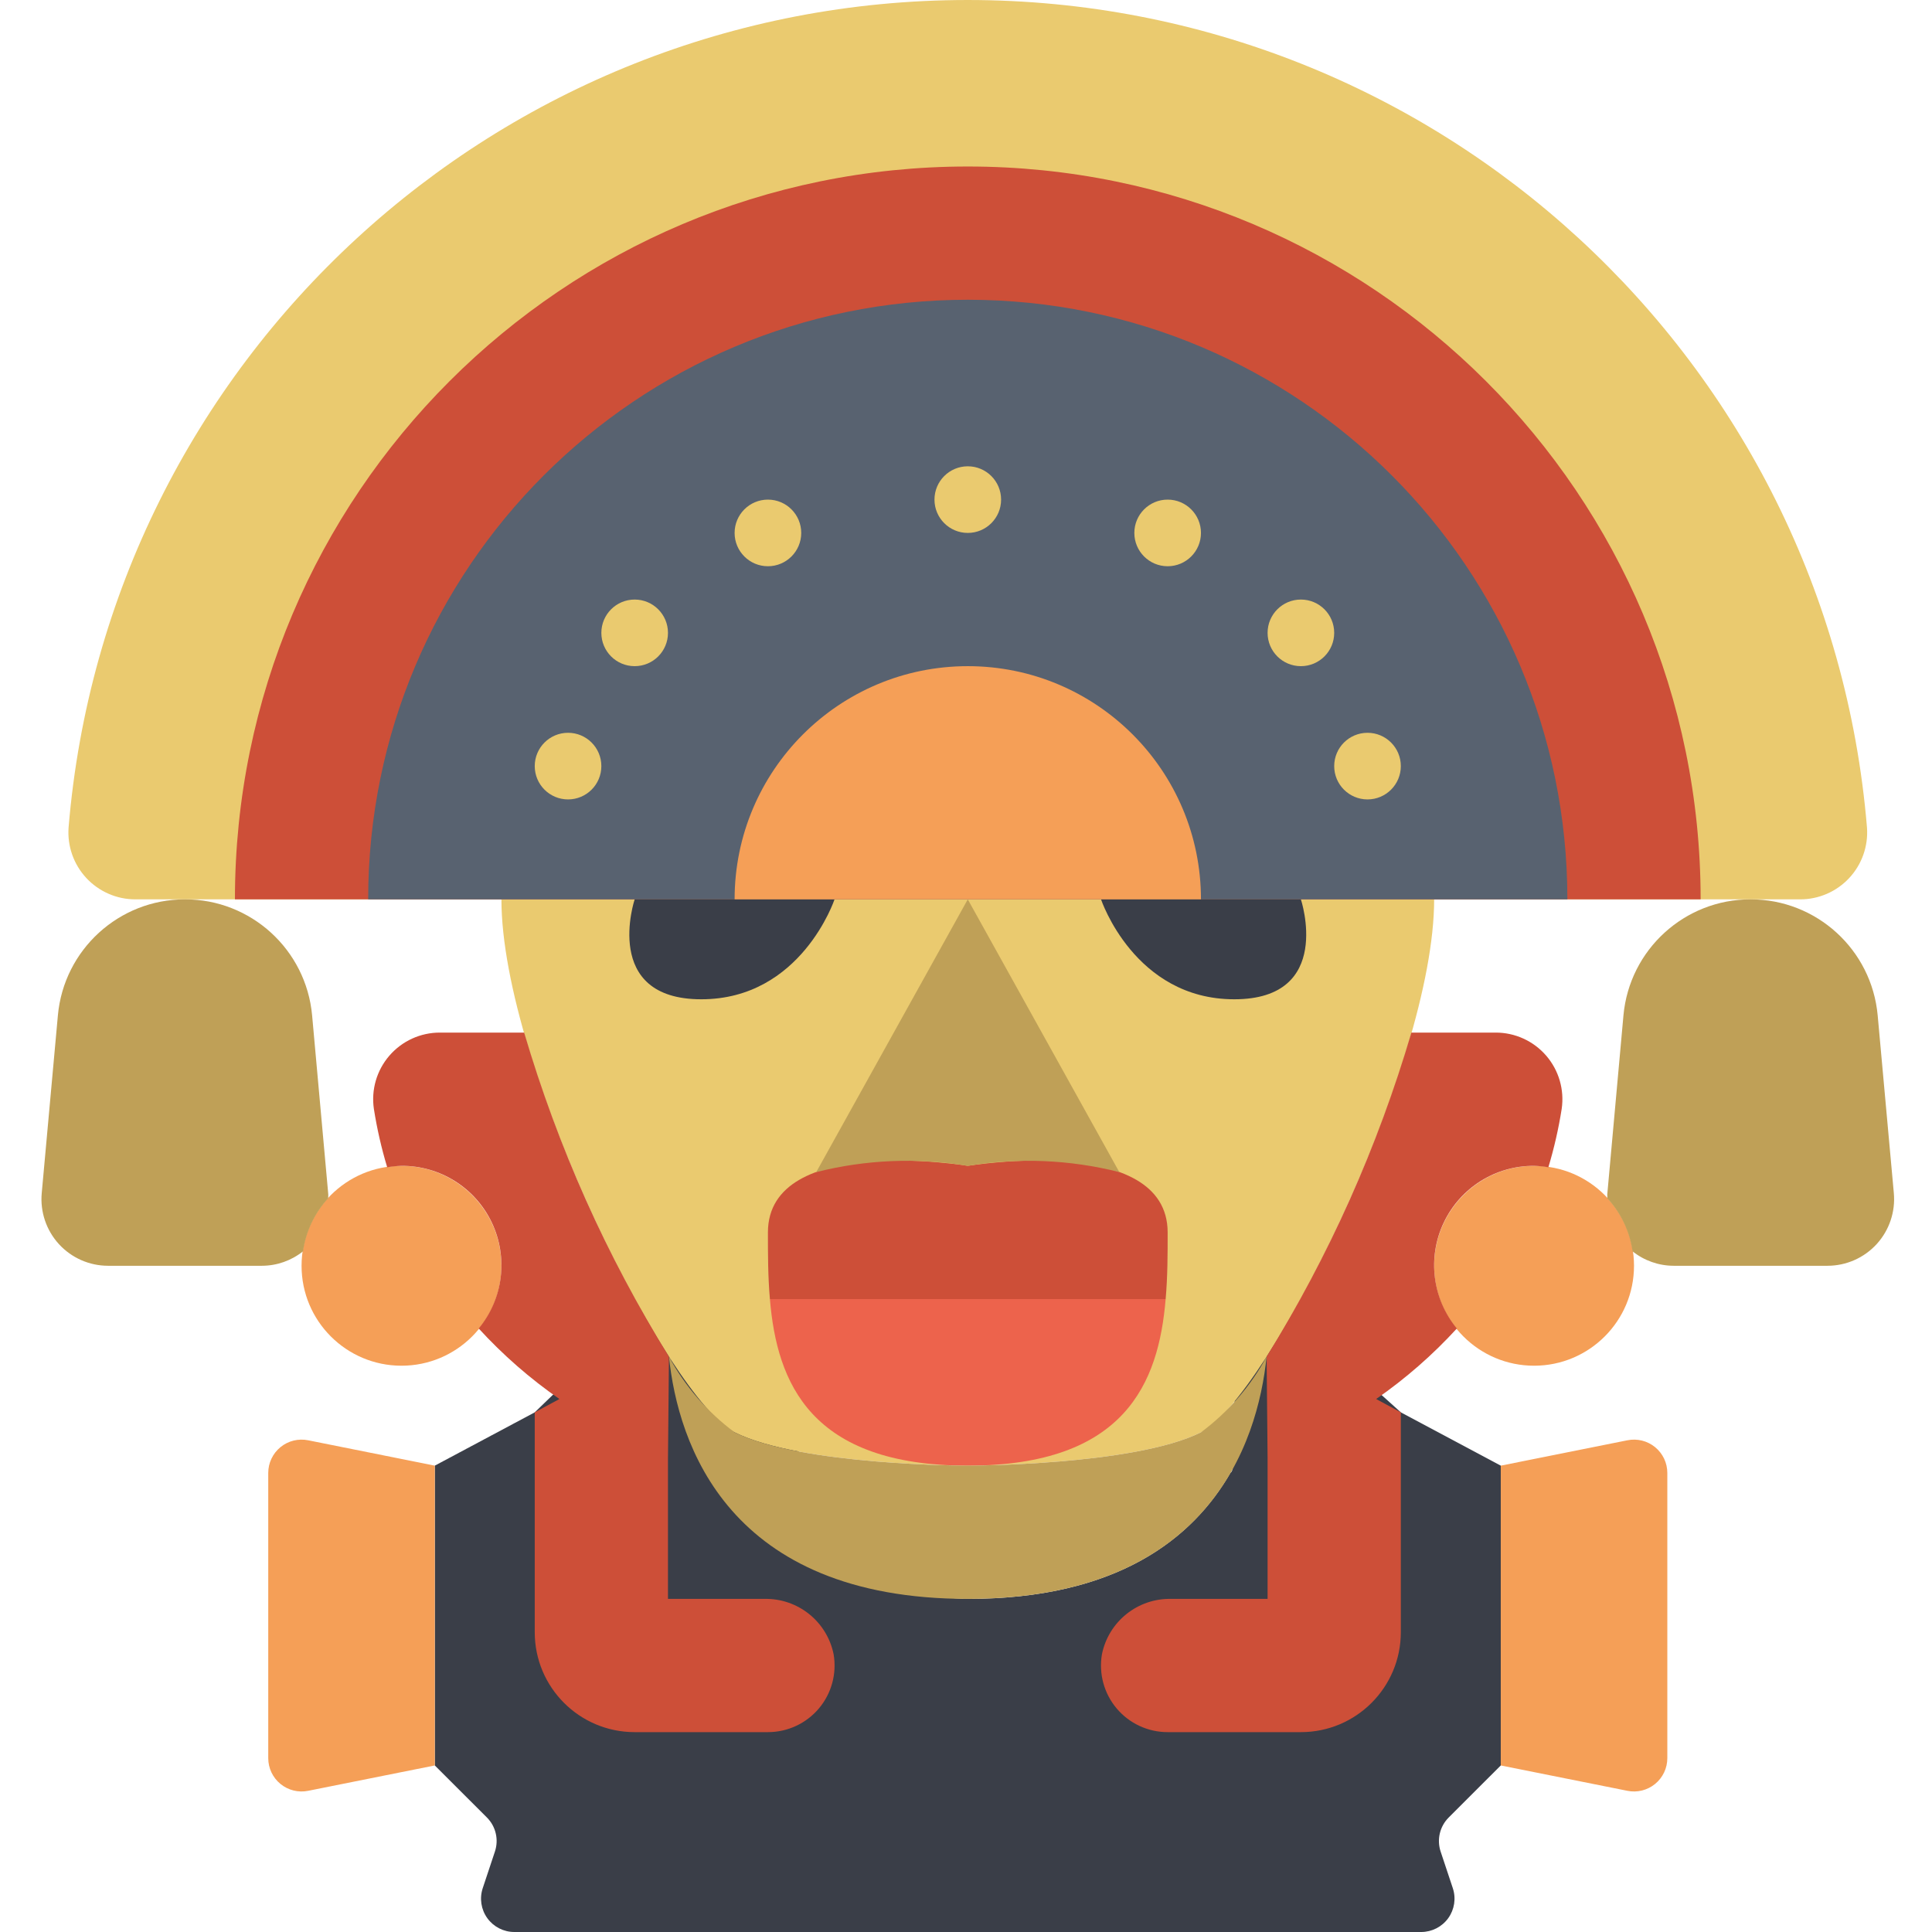 <svg height="511pt" viewBox="-10 0 511 511.985" width="511pt" xmlns="http://www.w3.org/2000/svg"><path d="m171.434 335.434c3.441 1.457 9.613 7.715 12.746 8.828 10.117 17.566 22.316 79.449 61.793 79.449 39.477 0 59.516-15.891 69.621-33.457 3.137-1.113-1.48-53.363 1.961-54.82l43.176 38.84 26.484 14.125v79.449l-13.801 13.797c-2.363 2.363-3.191 5.859-2.133 9.031l3.23 9.711c.887 2.688.434 5.641-1.223 7.938-1.656 2.293-4.316 3.656-7.148 3.66h-240.34c-2.836 0-5.496-1.367-7.156-3.668-1.656-2.301-2.105-5.258-1.211-7.949l3.23-9.711c1.055-3.172.23-6.668-2.137-9.027l-13.797-13.781v-79.449l26.484-14.125zm0 0" fill="#3a3e48"/><path d="m245.973 238.332h-123.586c0 44.137 44.137 132.41 61.793 141.238 17.656 8.828 61.793 8.828 61.793 8.828s44.137 0 61.793-8.828c17.656-8.828 61.793-97.102 61.793-141.238zm0 0" fill="#eaca6f"/><path d="m25.414 238.332c-4.934.012-9.648-2.031-13.016-5.641-3.363-3.609-5.074-8.453-4.719-13.375 10.297-123.957 113.91-219.316 238.293-219.316 124.383 0 227.992 95.359 238.293 219.316.355 4.922-1.355 9.766-4.723 13.375-3.363 3.609-8.078 5.652-13.012 5.641zm0 0" fill="#eaca6f"/><path d="m51.766 238.332c0-107.258 86.949-194.207 194.207-194.207 107.258 0 194.207 86.949 194.207 194.207zm0 0" fill="#cd4f38"/><path d="m87.074 238.332c0-87.758 71.141-158.898 158.898-158.898 87.754 0 158.895 71.141 158.895 158.898zm0 0" fill="#586270"/><path d="m122.387 335.434c0 14.625-11.859 26.484-26.484 26.484s-26.48-11.859-26.48-26.484 11.855-26.484 26.48-26.484 26.484 11.859 26.484 26.484zm0 0" fill="#f59f57"/><path d="m104.73 467.848-33.543 6.719c-2.602.531-5.301-.137-7.355-1.816-2.051-1.68-3.242-4.191-3.238-6.844v-75.566c-.004-2.652 1.188-5.164 3.238-6.844 2.055-1.68 4.754-2.344 7.355-1.816l33.543 6.719zm0 0" fill="#f59f57"/><g fill="#eaca6f"><path d="m148.867 203.02c0 4.875-3.949 8.828-8.824 8.828-4.879 0-8.828-3.953-8.828-8.828s3.949-8.828 8.828-8.828c4.875 0 8.824 3.953 8.824 8.828zm0 0"/><path d="m166.523 167.711c0 4.875-3.953 8.824-8.828 8.824s-8.828-3.949-8.828-8.824 3.953-8.828 8.828-8.828 8.828 3.953 8.828 8.828zm0 0"/><path d="m201.836 141.227c0 4.875-3.953 8.828-8.828 8.828s-8.828-3.953-8.828-8.828 3.953-8.828 8.828-8.828 8.828 3.953 8.828 8.828zm0 0"/><path d="m254.801 132.398c0 4.875-3.953 8.828-8.828 8.828s-8.828-3.953-8.828-8.828 3.953-8.828 8.828-8.828 8.828 3.953 8.828 8.828zm0 0"/></g><path d="m72.219 269.078c-1.59-17.422-16.203-30.758-33.695-30.746-17.484 0-32.09 13.332-33.676 30.746l-4.281 47.102c-.449 4.938 1.199 9.836 4.539 13.5 3.344 3.66 8.07 5.75 13.027 5.754h40.781c3.961-.008 7.801-1.359 10.895-3.832.754-5.246 3.078-10.141 6.664-14.043 0-.461.07-.883 0-1.379zm0 0" fill="#bfa057"/><path d="m334.246 238.332s8.828 26.48-17.652 26.48c-26.484 0-35.312-26.48-35.312-26.48zm0 0" fill="#3a3e48"/><path d="m157.695 238.332s-8.828 26.48 17.656 26.48c26.484 0 35.309-26.48 35.309-26.48zm0 0" fill="#3a3e48"/><path d="m298.938 326.605c0 5.648 0 11.652-.531 17.656h-104.871c-.527-6.004-.527-12.008-.527-17.656 0-26.48 52.965-17.656 52.965-17.656s52.965-8.824 52.965 17.656zm0 0" fill="#cd4f38"/><path d="m298.406 344.262c-1.852 22.246-10.77 44.137-52.434 44.137-41.668 0-50.582-21.891-52.438-44.137zm0 0" fill="#ed634c"/><path d="m245.973 238.332-40.156 72.277c13.125-3.32 26.801-3.887 40.156-1.66 13.355-2.227 27.027-1.66 40.156 1.66zm0 0" fill="#bfa057"/><path d="m307.766 379.57c-17.656 8.828-61.793 8.828-61.793 8.828s-44.137 0-61.793-8.828c-7.184-5.348-13.121-12.195-17.398-20.062 2.391 23.066 15.633 64.203 79.191 64.203s76.801-41.137 79.191-64.203c-4.277 7.867-10.215 14.715-17.398 20.062zm0 0" fill="#bfa057"/><path d="m422.523 335.434c0 14.625-11.855 26.484-26.48 26.484-14.629 0-26.484-11.859-26.484-26.484s11.855-26.484 26.484-26.484c14.625 0 26.48 11.859 26.48 26.484zm0 0" fill="#f59f57"/><path d="m387.215 467.848 33.543 6.719c2.598.531 5.301-.137 7.352-1.816 2.055-1.68 3.246-4.191 3.242-6.844v-75.566c.004-2.652-1.188-5.164-3.242-6.844-2.051-1.68-4.754-2.344-7.352-1.816l-33.543 6.719zm0 0" fill="#f59f57"/><path d="m325.422 386.465v37.246h-25.539c-8.871-.199-16.605 5.992-18.363 14.688-.871 5.129.559 10.383 3.918 14.359 3.355 3.973 8.297 6.266 13.5 6.262h35.309c14.629 0 26.484-11.855 26.484-26.484v-58.262l-6.539-3.531c7.801-5.414 14.973-11.684 21.387-18.688-6.504-7.883-7.863-18.824-3.477-28.059 4.383-9.234 13.715-15.102 23.941-15.047 1.27.039 2.535.164 3.785.383 1.527-5.07 2.707-10.238 3.531-15.469.746-5.082-.758-10.238-4.117-14.121-3.363-3.887-8.25-6.113-13.387-6.102h-22.328c-8.898 30.207-21.801 59.086-38.363 85.867zm0 0" fill="#cd4f38"/><path d="m166.523 386.465v37.246h25.539c8.871-.199 16.605 5.992 18.359 14.688.875 5.129-.559 10.383-3.914 14.359-3.359 3.973-8.297 6.266-13.5 6.262h-35.312c-14.625 0-26.48-11.855-26.48-26.484v-58.262l6.539-3.531c-7.801-5.414-14.977-11.684-21.387-18.688 6.504-7.883 7.859-18.824 3.477-28.059-4.387-9.234-13.719-15.102-23.941-15.047-1.27.039-2.535.164-3.785.383-1.531-5.07-2.711-10.238-3.531-15.469-.75-5.082.754-10.238 4.117-14.121 3.363-3.887 8.25-6.113 13.387-6.102h22.324c8.898 30.207 21.801 59.086 38.367 85.867zm0 0" fill="#cd4f38"/><path d="m360.73 203.02c0 4.875-3.953 8.828-8.828 8.828s-8.828-3.953-8.828-8.828 3.953-8.828 8.828-8.828 8.828 3.953 8.828 8.828zm0 0" fill="#eaca6f"/><path d="m343.074 167.711c0 4.875-3.949 8.824-8.828 8.824-4.875 0-8.824-3.949-8.824-8.824s3.949-8.828 8.824-8.828c4.879 0 8.828 3.953 8.828 8.828zm0 0" fill="#eaca6f"/><path d="m307.766 141.227c0 4.875-3.953 8.828-8.828 8.828s-8.828-3.953-8.828-8.828 3.953-8.828 8.828-8.828 8.828 3.953 8.828 8.828zm0 0" fill="#eaca6f"/><path d="m419.727 269.078c1.59-17.422 16.199-30.758 33.695-30.746 17.484 0 32.086 13.332 33.676 30.746l4.281 47.102c.449 4.938-1.199 9.836-4.539 13.5-3.344 3.66-8.07 5.75-13.027 5.754h-40.785c-3.957-.008-7.801-1.359-10.891-3.832-.758-5.246-3.078-10.141-6.668-14.043 0-.461-.07-.883 0-1.379zm0 0" fill="#bfa057"/><path d="m184.18 238.332c0-34.129 27.664-61.797 61.793-61.797 34.125 0 61.793 27.668 61.793 61.797zm0 0" fill="#f59f57"/></svg>